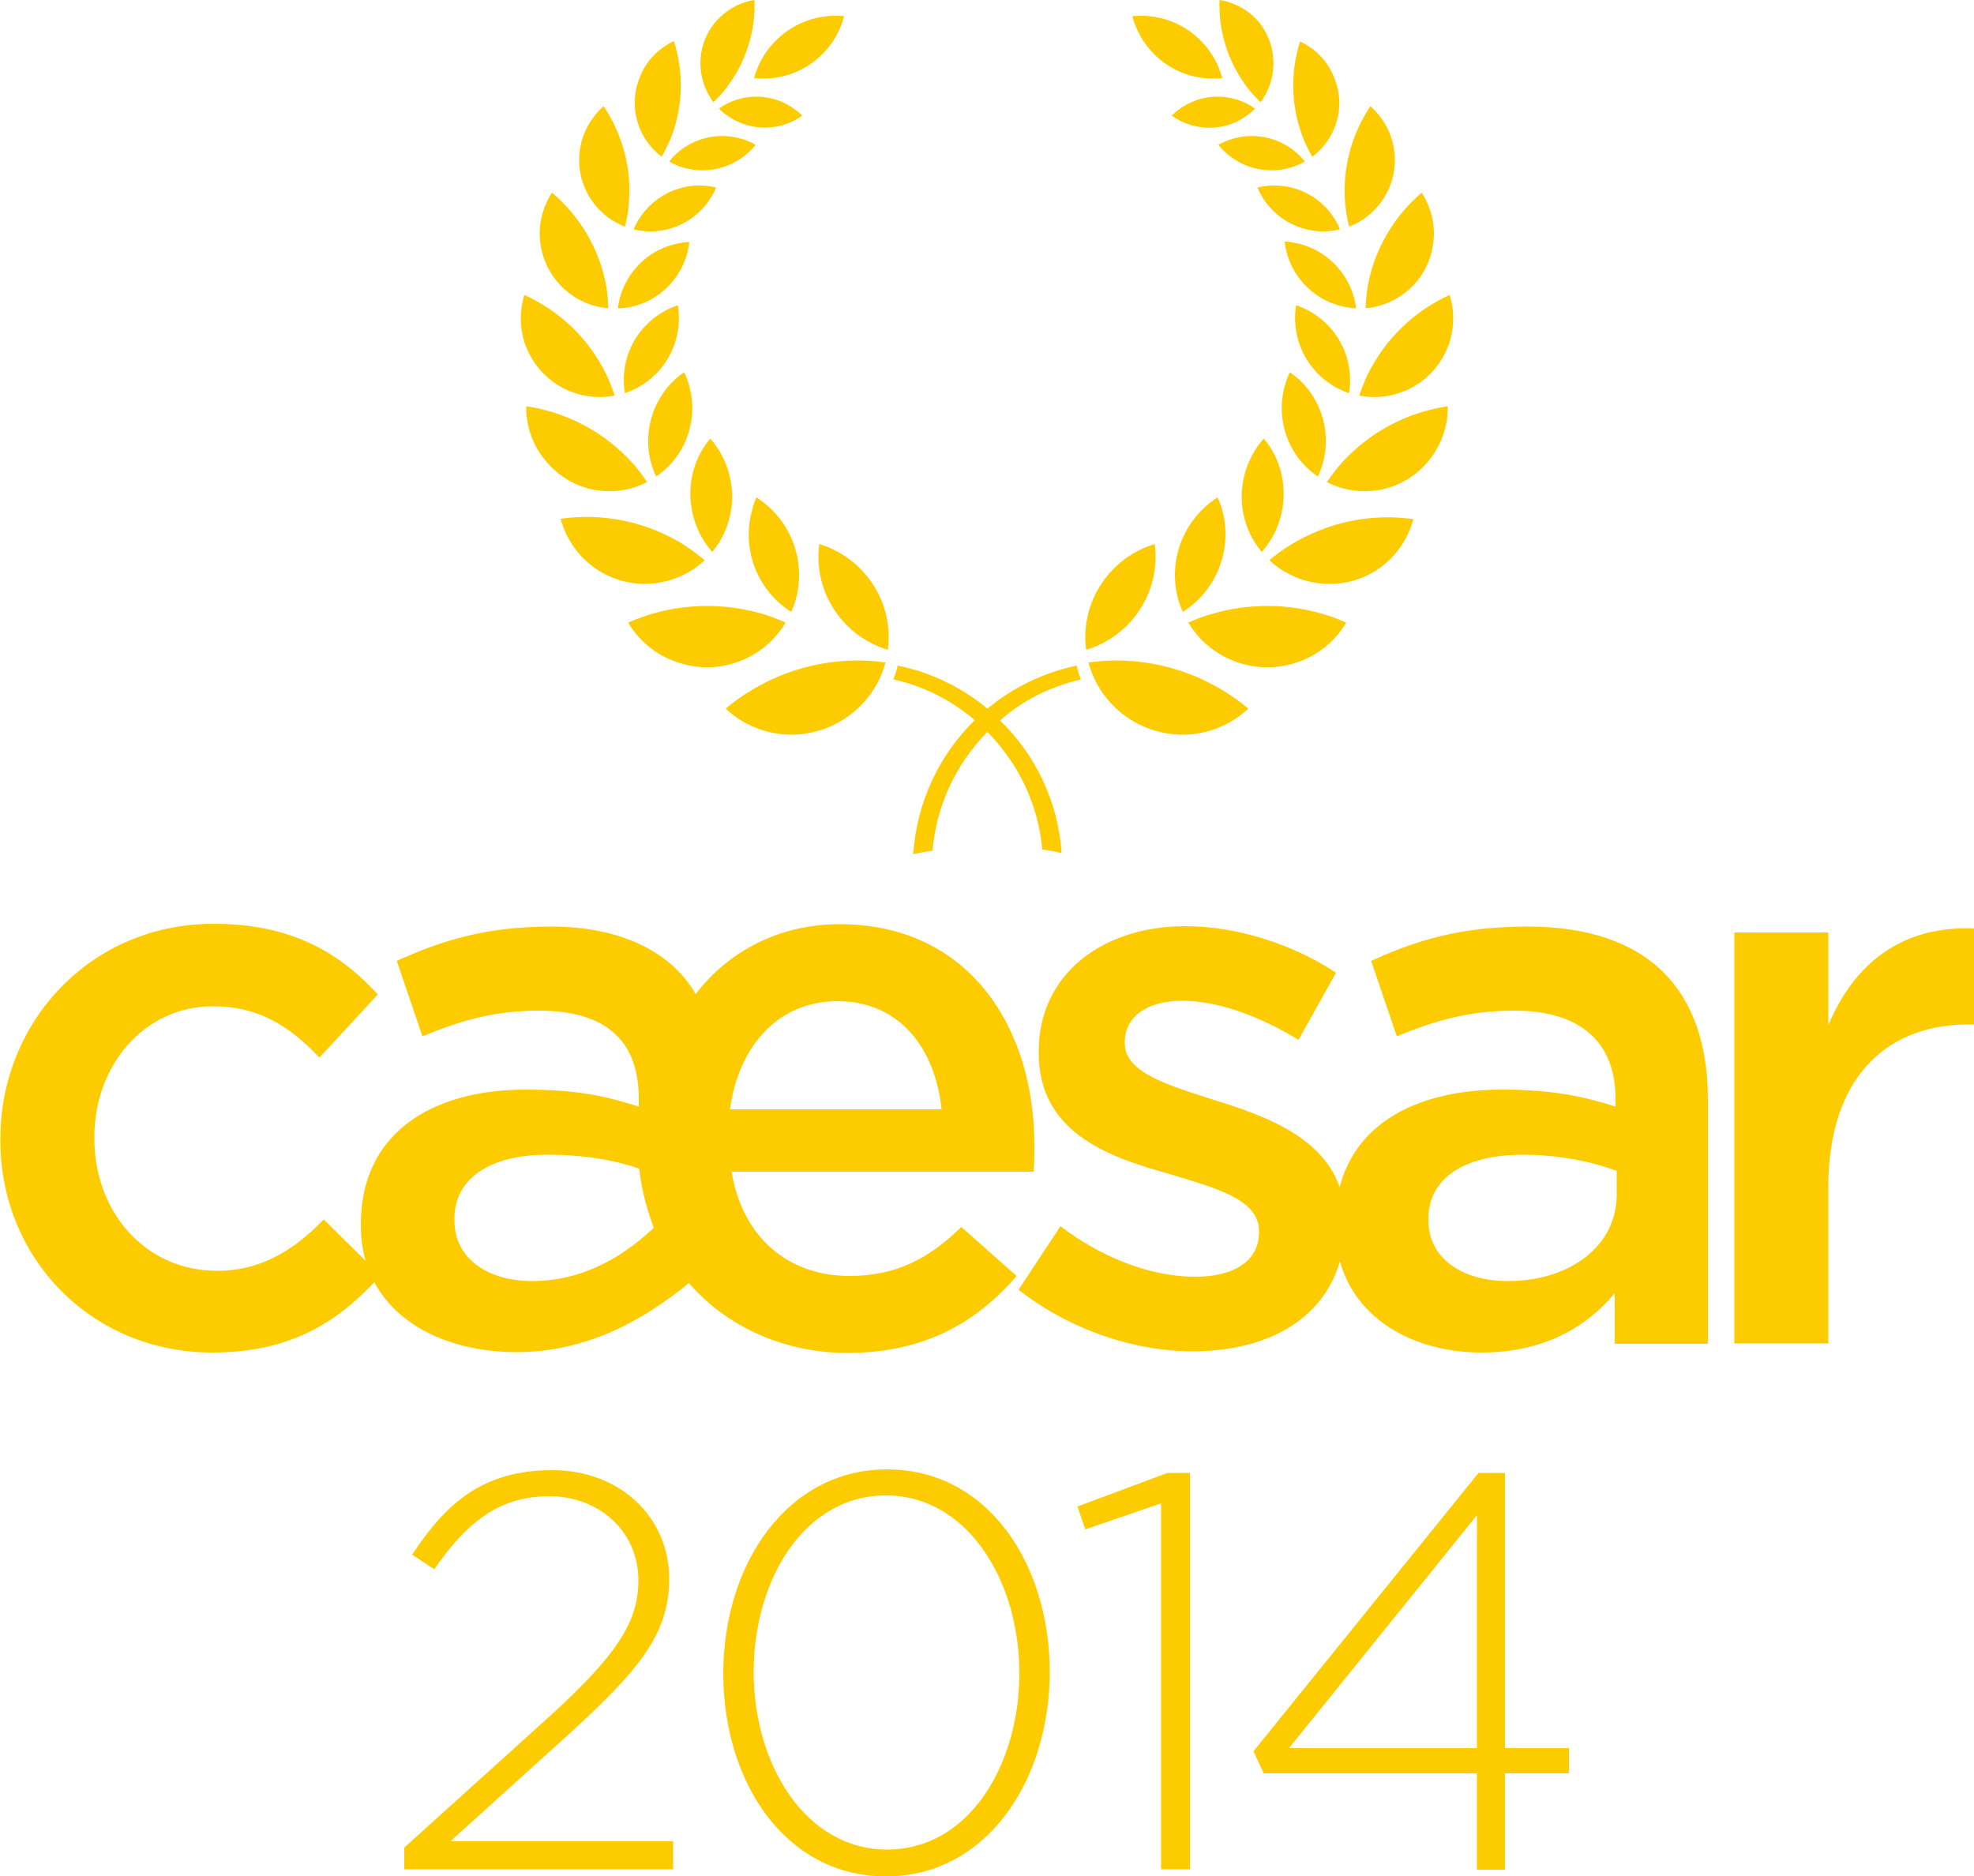<?xml version="1.0" encoding="utf-8"?>
<!-- Generator: Adobe Illustrator 26.3.1, SVG Export Plug-In . SVG Version: 6.00 Build 0)  -->
<svg version="1.1" id="Ebene_1" xmlns="http://www.w3.org/2000/svg" xmlns:xlink="http://www.w3.org/1999/xlink" x="0px" y="0px"
	 width="500px" height="475.3px" viewBox="0 0 500 475.3" enable-background="new 0 0 500 475.3" xml:space="preserve">
<g>
	<g>
		<path fill="#FDCC00" d="M439.3,340.3h23.8v-39.6c0-27.6,14.6-41.2,35.5-41.2h1.4v-24.3c-18.3-0.8-30.4,8.9-36.9,24.5v-23.5h-23.8
			V340.3z M409.5,302.6c0,13-11.8,21.9-27.6,21.9c-11.2,0-20.1-5.5-20.1-15.4v-0.4c0-10.1,8.9-16.2,23.9-16.2
			c9.3,0,17.7,1.8,23.8,4.1L409.5,302.6L409.5,302.6z M432.6,340.3v-61.7c0-27.8-15-43.9-45.7-43.9c-17,0-28.2,3.5-39.6,8.7
			l6.5,19.1c9.5-3.9,18.1-6.5,29.8-6.5c16.6,0,25.6,7.9,25.6,22.3v2c-8.1-2.6-16.2-4.3-28.8-4.3c-24.2,0-42.2,11-42.2,34.1v0.4
			c0,20.9,17.3,32.1,37.1,32.1c15.8,0,26.6-6.5,33.7-15v12.8h23.6V340.3z M302.1,342.3c21.7,0,38.6-10.8,38.6-32.7v-0.4
			c0-18.7-17.1-25.6-32.3-30.3c-12.2-3.9-23.5-7.1-23.5-14.6v-0.4c0-6.1,5.3-10.4,14.6-10.4c8.7,0,19.3,3.7,29.4,9.9l9.5-17
			c-11-7.3-25.2-11.8-38.2-11.8c-20.7,0-37.1,12-37.1,31.7v0.4c0,19.9,17.1,26.2,32.5,30.5c12.2,3.7,23.3,6.5,23.3,14.6v0.4
			c0,6.9-5.9,11.2-16.2,11.2c-10.6,0-22.9-4.3-34.1-12.8L258,326.7C271,336.9,287.4,342.3,302.1,342.3 M134.8,324.5
			c-11,0-19.7-5.5-19.7-15.4v-0.4c0-10.1,8.9-16.2,23.5-16.2c9.7,0,17.1,1.4,23.3,3.5c0.6,5.5,2,10.4,3.7,15
			C156.5,319.6,146.2,324.5,134.8,324.5 M184.9,281c2.2-16.2,12.4-27.4,27.2-27.4c15.8,0,24.8,12,26.4,27.4H184.9z M130.9,342.5
			c17.5,0,31.9-7.9,43.6-17.5c9.5,11,24,17.7,40.2,17.7c19.3,0,32.7-7.7,42.8-19.5l-14-12.4c-8.3,8.1-16.6,12.4-28.4,12.4
			c-15.2,0-27-9.5-29.8-26.4h76.5c0.2-2.4,0.2-4.5,0.2-6.7c0-30-16.7-56-49.3-56c-15.4,0-28.2,6.9-36.5,17.7
			c-6.3-11-19.5-17.1-36.5-17.1c-16.6,0-27.8,3.5-39.2,8.7l6.5,19.1c9.5-3.9,18.1-6.5,29.4-6.5c17,0,25.4,7.5,25.4,22.3v2
			c-8.1-2.6-15.6-4.3-28.6-4.3c-23.8,0-41.8,11-41.8,34.1v0.4C91.4,331.2,109.2,342.5,130.9,342.5 M53.8,342.6
			c20.3,0,32.3-8.1,42.6-19.5L82,308.9c-7.5,7.7-15.8,13-27,13c-18.3,0-31.1-15-31.1-33.5V288c0-18.1,12.6-33.1,30-33.1
			c12,0,19.7,5.3,27,13l14.8-16C86,241.3,73.8,234,54.1,234c-31.1,0-54,24.8-54,54.4v0.4C0,318.4,22.9,342.6,53.8,342.6"/>
		<path fill="#FDCC00" d="M193.8,19.9c-1,0-1.9,0-2.8-0.1c2.4-8.9,10.4-15.5,20-15.8c0.9,0,1.9,0,2.8,0.1
			C211.5,13,203.5,19.7,193.8,19.9"/>
		<path fill="#FDCC00" d="M306.8,19.9c1,0,1.9,0,2.8-0.1c-2.4-8.9-10.3-15.5-20-15.8c-1,0-1.9,0-2.8,0.1
			C289.2,13,297.1,19.7,306.8,19.9"/>
		<path fill="#FDCC00" d="M182.1,27.5c0.5,0.5,1,1,1.6,1.4c5.8,4.5,13.8,4.5,19.5,0.4c-0.5-0.5-1-1-1.6-1.4
			C195.8,23.4,187.8,23.4,182.1,27.5"/>
		<path fill="#FDCC00" d="M180.7,25.9c1.1-1.1,2.2-2.2,3.1-3.4c5.2-6.7,7.6-14.6,7.3-22.5c-3.9,0.6-7.6,2.7-10.3,6.1
			C176.2,12,176.4,20.1,180.7,25.9"/>
		<path fill="#FDCC00" d="M169.5,40.9c0.6,0.4,1.3,0.7,2,1c7.2,2.9,15.2,0.6,19.9-5.2c-0.6-0.4-1.3-0.7-2-1
			C182.1,32.8,174.1,35.1,169.5,40.9"/>
		<path fill="#FDCC00" d="M167.6,39.7c0.8-1.4,1.5-2.9,2.2-4.4c3.3-8.2,3.4-17,0.9-24.9c-3.8,1.8-7,4.9-8.6,9.1
			C159,26.9,161.5,35.1,167.6,39.7"/>
		<path fill="#FDCC00" d="M160.5,58.1c0.8,0.2,1.5,0.3,2.3,0.4c8.1,0.9,15.6-3.8,18.6-11c-0.8-0.2-1.5-0.3-2.3-0.4
			C171,46.2,163.5,50.9,160.5,58.1"/>
		<path fill="#FDCC00" d="M158.3,57.4c0.4-1.7,0.8-3.3,0.9-5.1c1-9.3-1.5-18.2-6.3-25.4c-3.3,2.9-5.6,7-6.1,11.7
			C145.9,47,150.9,54.6,158.3,57.4"/>
		<path fill="#FDCC00" d="M156.5,78.1c0.8,0,1.6-0.1,2.5-0.2c8.5-1.5,14.7-8.4,15.6-16.6c-0.8,0-1.6,0.1-2.5,0.3
			C163.6,63.1,157.5,70,156.5,78.1"/>
		<path fill="#FDCC00" d="M154.1,78.1c-0.1-1.8-0.2-3.6-0.5-5.4c-1.7-9.7-6.8-18-13.8-23.9c-2.5,3.9-3.7,8.7-2.8,13.6
			C138.5,71.1,145.7,77.4,154.1,78.1"/>
		<path fill="#FDCC00" d="M158.3,99.6c0.8-0.3,1.6-0.6,2.4-1c8.2-4,12.4-12.8,11-21.3c-0.8,0.3-1.6,0.6-2.4,1
			C161.1,82.3,156.8,91,158.3,99.6"/>
		<path fill="#FDCC00" d="M155.7,100.2c-0.6-1.8-1.3-3.6-2.1-5.3c-4.5-9.3-12-16.2-20.8-20.2c-1.4,4.7-1.2,9.9,1.1,14.6
			C138,97.7,147.1,101.9,155.7,100.2"/>
		<path fill="#FDCC00" d="M166.2,120.7c0.8-0.5,1.5-1.1,2.2-1.7c7.1-6.4,8.8-16.5,4.9-24.7c-0.8,0.5-1.5,1.1-2.2,1.7
			C164.1,102.4,162.3,112.5,166.2,120.7"/>
		<path fill="#FDCC00" d="M163.9,122.1c-1.1-1.6-2.3-3.3-3.7-4.8c-7.3-8.1-16.9-12.9-26.9-14.4c-0.1,5.1,1.7,10.3,5.4,14.4
			C145.2,124.7,155.6,126.4,163.9,122.1"/>
		<path fill="#FDCC00" d="M180.4,139.8c0.6-0.7,1.2-1.5,1.7-2.3c5.3-8.5,4.1-19.3-2.2-26.4c-0.6,0.7-1.2,1.5-1.7,2.3
			C172.9,121.9,174.1,132.6,180.4,139.8"/>
		<path fill="#FDCC00" d="M178.5,141.9c-1.6-1.3-3.3-2.6-5.1-3.8c-9.7-6.1-20.9-8.2-31.4-6.7c1.4,5.2,4.7,10,9.6,13.1
			C160.3,150,171.3,148.6,178.5,141.9"/>
		<path fill="#FDCC00" d="M200.4,155c0.4-0.9,0.8-1.9,1.1-2.9c2.9-10.2-1.4-20.7-9.9-26.1c-0.4,0.9-0.8,1.9-1,2.9
			C187.6,139.1,191.9,149.6,200.4,155"/>
		<path fill="#FDCC00" d="M199,157.7c-2-0.9-4.1-1.7-6.2-2.3c-11.6-3.3-23.5-2.2-33.7,2.3c2.9,4.9,7.6,8.7,13.6,10.4
			C182.9,171.1,193.7,166.6,199,157.7"/>
		<path fill="#FDCC00" d="M224.9,164.6c0.1-1.1,0.2-2.1,0.2-3.2c0-11.1-7.4-20.5-17.6-23.6c-0.1,1-0.2,2.1-0.2,3.2
			C207.3,152.2,214.8,161.6,224.9,164.6"/>
		<path fill="#FDCC00" d="M224.3,167.8c-2.3-0.3-4.6-0.5-7-0.5c-12.7,0-24.4,4.6-33.5,12.2c4.4,4.1,10.3,6.6,16.7,6.6
			C211.9,186,221.5,178.3,224.3,167.8"/>
		<path fill="#FDCC00" d="M317.9,27.5c-0.5,0.5-1,1-1.6,1.4c-5.8,4.6-13.8,4.5-19.5,0.4c0.5-0.5,1-1,1.6-1.4
			C304.2,23.4,312.1,23.4,317.9,27.5"/>
		<path fill="#FDCC00" d="M319.3,25.9c-1.1-1.1-2.2-2.2-3.1-3.4c-5.2-6.7-7.6-14.6-7.3-22.5c3.9,0.6,7.7,2.7,10.3,6
			C323.7,12,323.6,20.1,319.3,25.9"/>
		<path fill="#FDCC00" d="M330.5,40.9c-0.7,0.4-1.3,0.7-2,1c-7.2,2.9-15.2,0.6-19.9-5.2c0.7-0.4,1.3-0.7,2-1
			C317.9,32.8,325.9,35.1,330.5,40.9"/>
		<path fill="#FDCC00" d="M332.4,39.7c-0.8-1.4-1.6-2.9-2.2-4.4c-3.3-8.3-3.4-17-0.9-24.8c3.8,1.8,7,4.9,8.6,9.1
			C341,26.9,338.5,35.1,332.4,39.7"/>
		<path fill="#FDCC00" d="M339.4,58.1c-0.8,0.2-1.5,0.3-2.3,0.4c-8.1,0.9-15.6-3.8-18.6-11c0.8-0.2,1.5-0.3,2.3-0.4
			C329,46.2,336.5,50.9,339.4,58.1"/>
		<path fill="#FDCC00" d="M341.7,57.4c-0.4-1.7-0.7-3.3-0.9-5.1c-1-9.3,1.5-18.2,6.3-25.4c3.3,2.9,5.6,7,6.1,11.7
			C354.1,47,349.1,54.6,341.7,57.4"/>
		<path fill="#FDCC00" d="M343.5,78.1c-0.8,0-1.6-0.1-2.5-0.3c-8.5-1.5-14.7-8.4-15.6-16.6c0.8,0,1.6,0.1,2.5,0.3
			C336.4,63.1,342.5,70,343.5,78.1"/>
		<path fill="#FDCC00" d="M345.9,78.1c0.1-1.8,0.2-3.6,0.5-5.4c1.7-9.7,6.8-18,13.7-23.9c2.5,3.9,3.7,8.7,2.8,13.6
			C361.5,71.1,354.3,77.3,345.9,78.1"/>
		<path fill="#FDCC00" d="M341.7,99.6c-0.8-0.3-1.6-0.6-2.4-1c-8.2-4-12.4-12.8-11-21.3c0.8,0.3,1.6,0.6,2.4,1
			C338.9,82.3,343.1,91,341.7,99.6"/>
		<path fill="#FDCC00" d="M344.3,100.2c0.6-1.8,1.3-3.6,2.1-5.3c4.6-9.3,12-16.2,20.8-20.2c1.4,4.7,1.2,9.9-1.1,14.6
			C362,97.7,352.9,101.9,344.3,100.2"/>
		<path fill="#FDCC00" d="M333.8,120.7c-0.8-0.5-1.5-1.1-2.2-1.7c-7.1-6.4-8.8-16.5-4.9-24.7c0.7,0.5,1.5,1.1,2.2,1.7
			C335.9,102.4,337.7,112.5,333.8,120.7"/>
		<path fill="#FDCC00" d="M336.1,122.1c1.1-1.6,2.3-3.2,3.7-4.8c7.3-8.1,16.9-12.9,26.9-14.4c0.1,5.1-1.7,10.3-5.4,14.5
			C354.8,124.7,344.4,126.4,336.1,122.1"/>
		<path fill="#FDCC00" d="M319.6,139.8c-0.6-0.7-1.2-1.5-1.7-2.3c-5.4-8.5-4.1-19.3,2.2-26.4c0.6,0.7,1.2,1.5,1.7,2.3
			C327.1,121.9,325.9,132.7,319.6,139.8"/>
		<path fill="#FDCC00" d="M321.5,141.9c1.6-1.3,3.3-2.6,5.1-3.7c9.8-6.1,20.9-8.2,31.4-6.7c-1.4,5.2-4.7,10-9.6,13.1
			C339.7,150,328.7,148.6,321.5,141.9"/>
		<path fill="#FDCC00" d="M299.6,155c-0.4-0.9-0.8-1.9-1.1-2.9c-2.9-10.2,1.4-20.7,9.9-26.1c0.4,0.9,0.8,1.9,1.1,2.9
			C312.4,139.1,308.1,149.6,299.6,155"/>
		<path fill="#FDCC00" d="M301,157.7c2-0.9,4.1-1.7,6.3-2.3c11.6-3.3,23.5-2.2,33.7,2.3c-2.9,4.9-7.6,8.7-13.5,10.4
			C317.1,171.1,306.3,166.6,301,157.7"/>
		<path fill="#FDCC00" d="M275.1,164.6c-0.1-1.1-0.2-2.1-0.2-3.2c0-11.1,7.4-20.5,17.6-23.6c0.1,1,0.2,2.1,0.2,3.2
			C292.7,152.2,285.2,161.6,275.1,164.6"/>
		<path fill="#FDCC00" d="M275.7,167.8c2.3-0.3,4.6-0.5,7-0.5c12.7,0,24.4,4.6,33.5,12.2c-4.4,4.1-10.3,6.6-16.7,6.6
			C288,186,278.5,178.3,275.7,167.8"/>
		<path fill="#FDCC00" d="M273.8,172.1c-0.5-1.1-0.8-2.3-1.1-3.5c-8.5,1.8-16.2,5.6-22.6,10.9c-6.4-5.3-14.2-9.2-22.7-10.9
			c-0.3,1.2-0.7,2.4-1.1,3.5c7.7,1.7,14.7,5.3,20.6,10.3c-8.9,8.7-14.7,20.7-15.6,34c1.6-0.4,3.2-0.7,4.9-0.9
			c1-11.7,6.1-22.2,13.9-30.1c7.7,7.8,12.9,18.2,13.9,29.8c1.7,0.2,3.3,0.5,4.9,0.9c-0.9-13.2-6.7-25-15.6-33.6
			C259,177.4,266.1,173.9,273.8,172.1"/>
	</g>
	<g>
		<path fill="#FDCC00" d="M110,397.5l-5.6-3.7c8.7-13.2,18-21.4,35.5-21.4c17,0,29.6,11.8,29.6,27.5c0,13.8-7.4,22.9-24.9,38.9
			l-30.5,27.6h56.4v7.1h-68.1V468l37.2-33.6c16.4-15,22.1-23.5,22.1-34c0-13-10.5-21.4-22.5-21.4C126.5,379,118.3,385.5,110,397.5z"
			/>
		<path fill="#FDCC00" d="M224.4,475.3c-25.4,0-41.2-23.8-41.2-51.4s16.1-51.7,41.5-51.7s41.2,23.8,41.2,51.4
			C265.8,451.2,249.8,475.3,224.4,475.3z M224.4,378.8c-20.7,0-33.5,21.4-33.5,44.7c0,23.4,13.1,45,33.8,45s33.5-21.4,33.5-44.7
			C258.2,400.5,245.1,378.8,224.4,378.8z"/>
		<path fill="#FDCC00" d="M295.7,373.1h5.7v100.4h-7.3v-92.7l-19.2,6.6l-2-5.8L295.7,373.1z"/>
		<path fill="#FDCC00" d="M381.2,373.1v69.7h16.2v6.4h-16.2v24.4h-7.1v-24.4h-54l-2.6-5.6l57-70.5L381.2,373.1L381.2,373.1z
			 M374.1,383.8l-47.6,59h47.6V383.8z"/>
	</g>
</g>
</svg>
